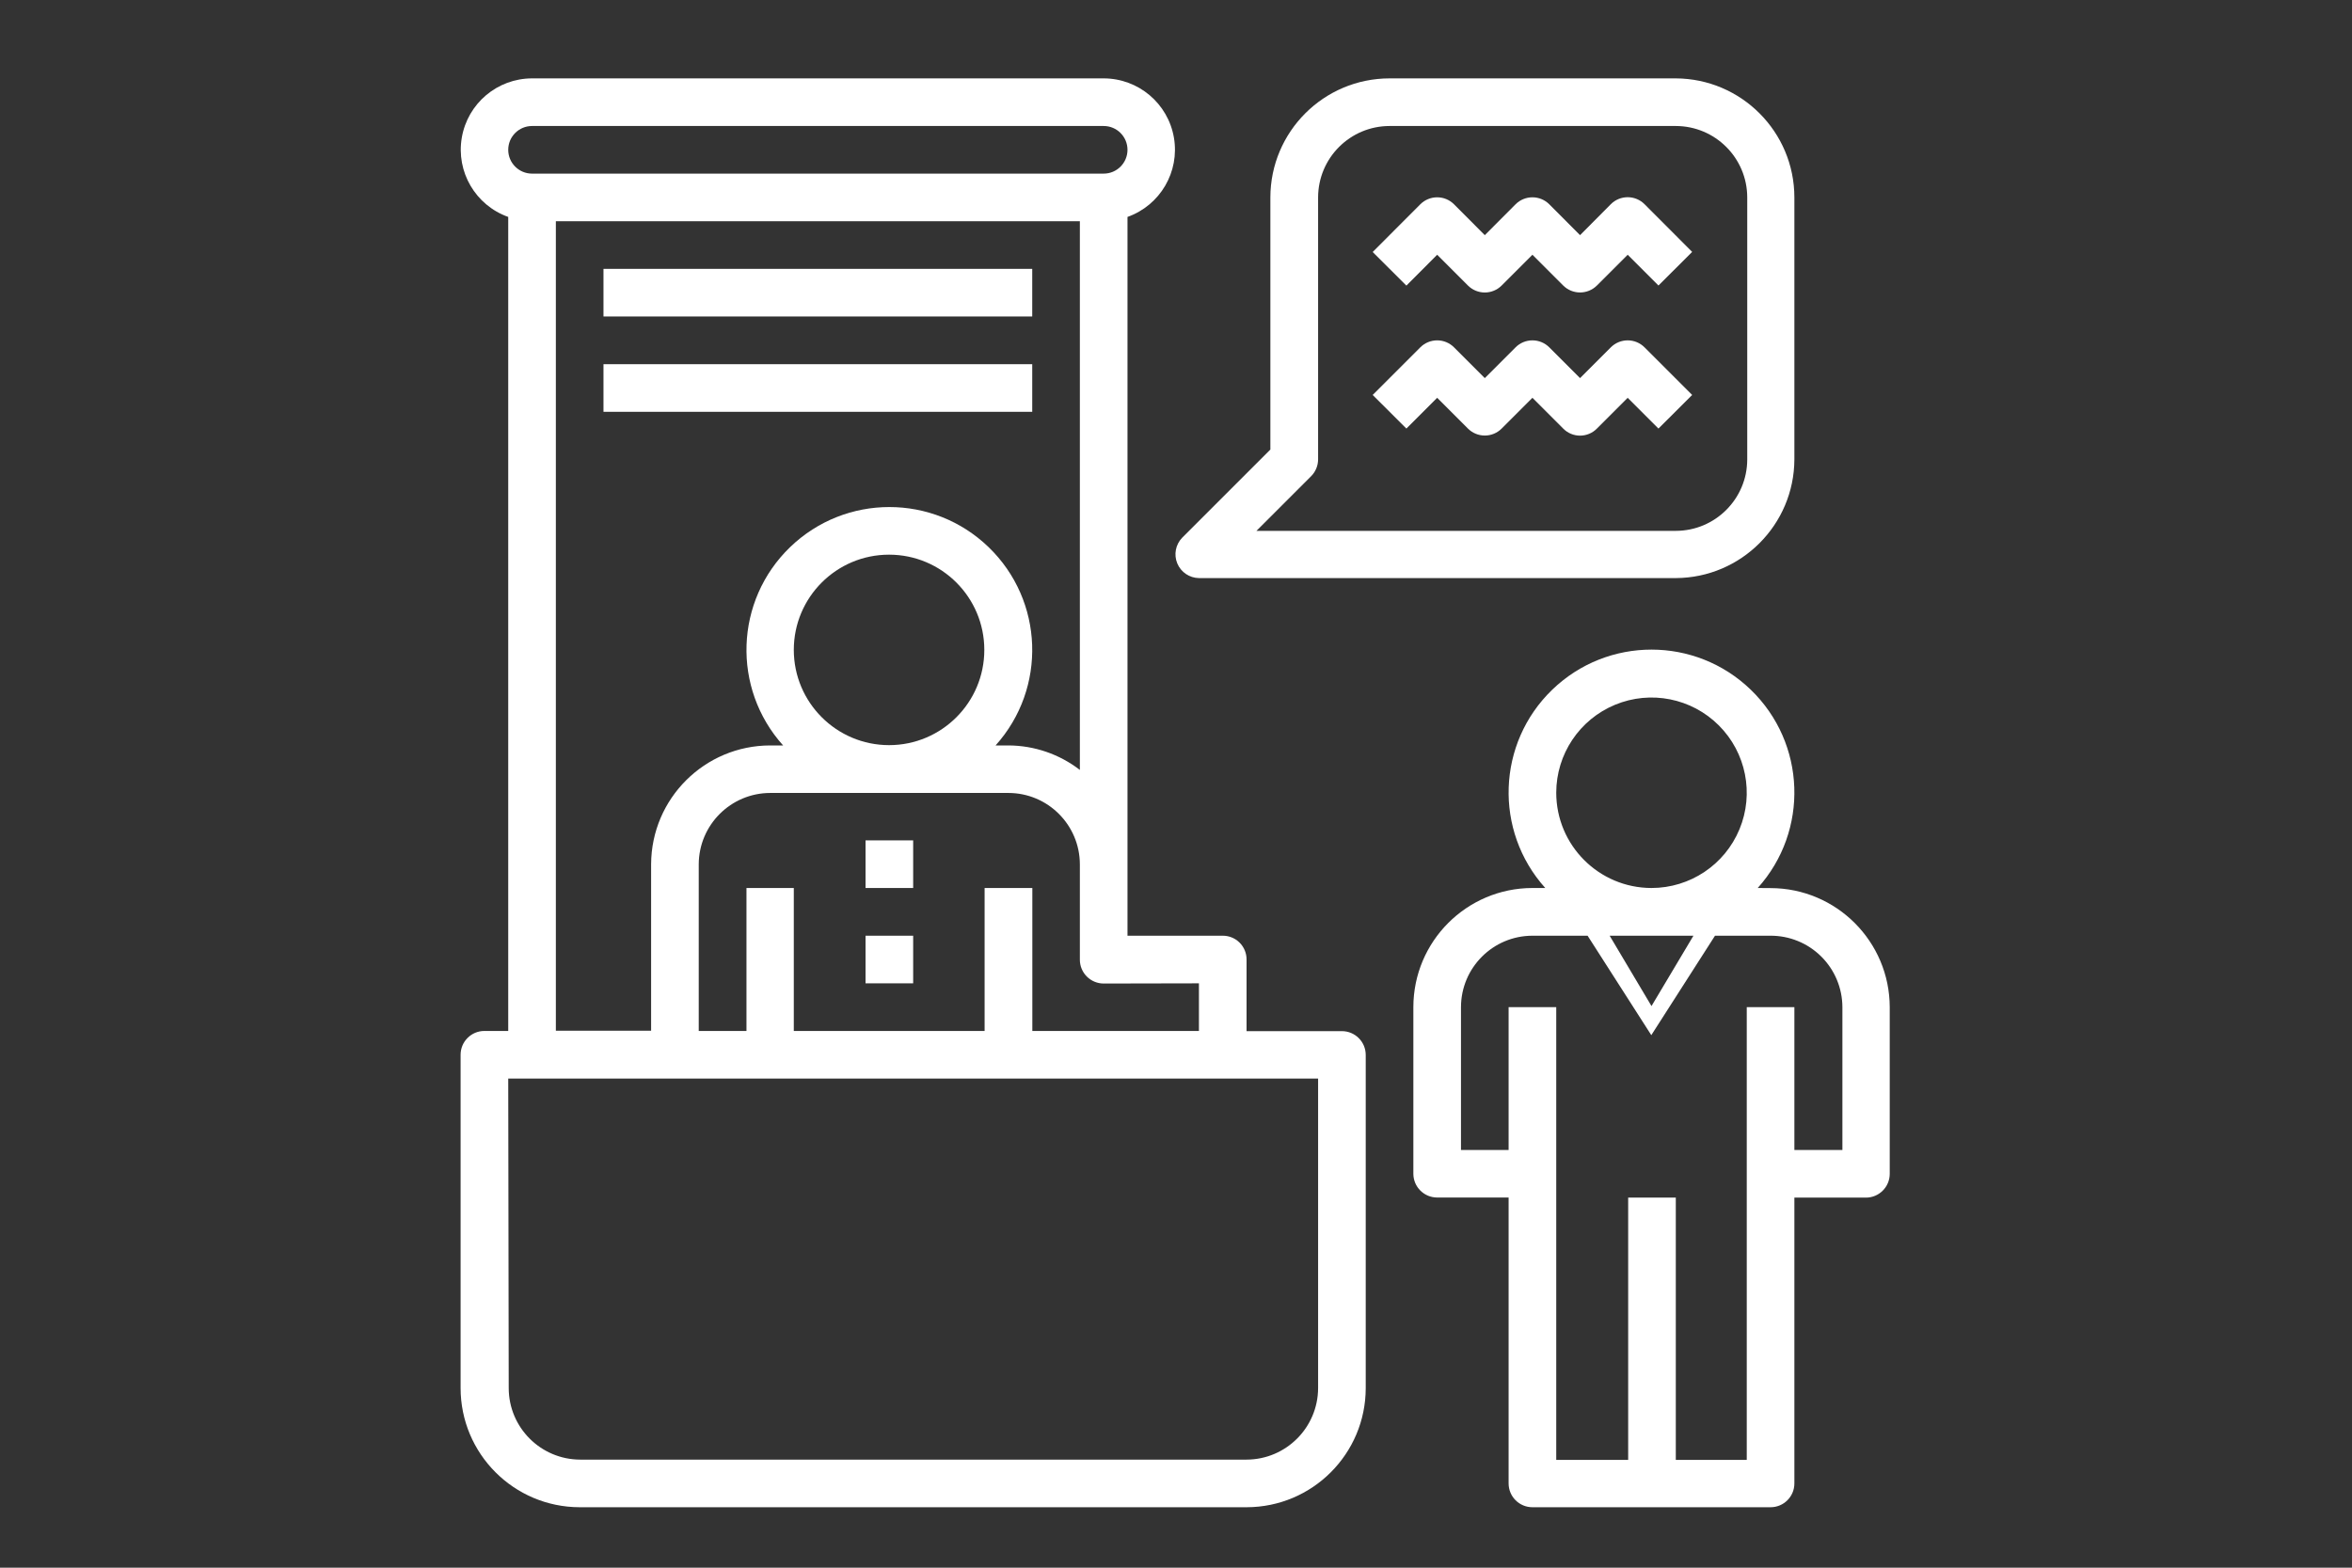 <?xml version="1.0" encoding="UTF-8"?>
<svg width="240px" height="160px" viewBox="0 0 240 160" version="1.1" xmlns="http://www.w3.org/2000/svg" xmlns:xlink="http://www.w3.org/1999/xlink">
    <rect x="0" y="0" width="240" height="160" fill="#333333" stroke="none"/>
    <!-- Generator: Sketch 54.1 (76490) - https://sketchapp.com -->
    <title>Icon-first-visit</title>
    <desc>Created with Sketch.</desc>
    <g id="Icon-first-visit" stroke="none" stroke-width="1" fill="none" fill-rule="evenodd">
        <g id="icon-first-visit" transform="translate(47, 8)" fill="#FFFFFF" fill-rule="nonzero">
            <path d="M12.15,145.83 L80.2,145.83 C86.913,145.824 92.354,140.383 92.36,133.67 L92.36,99.67 C92.36,98.328 91.272,97.24 89.93,97.24 L80.2,97.24 L80.2,89.93 C80.203,89.285 79.948,88.665 79.491,88.209 C79.035,87.752 78.415,87.497 77.77,87.5 L68.05,87.5 L68.05,14.14 C71.388,12.954 73.388,9.538 72.788,6.047 C72.188,2.556 69.162,0.003 65.62,0 L7.29,0 C3.748,0.003 0.722,2.556 0.122,6.047 C-0.478,9.538 1.522,12.954 4.86,14.14 L4.86,97.22 L2.43,97.22 C1.088,97.22 1.40495237e-15,98.308 1.24059834e-15,99.65 L1.24059834e-15,133.65 C-0.006,140.367 5.433,145.819 12.15,145.83 Z M75.34,92.36 L75.34,97.22 L58.34,97.22 L58.34,82.63 L53.47,82.63 L53.47,97.22 L34,97.22 L34,82.63 L29.17,82.63 L29.17,97.22 L24.3,97.22 L24.3,80.22 C24.311,76.195 27.574,72.935 31.6,72.93 L55.9,72.93 C59.924,72.936 63.184,76.196 63.19,80.22 L63.19,89.95 C63.19,90.594 63.446,91.213 63.902,91.668 C64.357,92.124 64.976,92.38 65.62,92.38 L75.34,92.36 Z M34,58.33 C34,52.962 38.352,48.61 43.72,48.61 C49.088,48.61 53.44,52.962 53.44,58.33 C53.44,63.698 49.088,68.05 43.72,68.05 C38.354,68.044 34.006,63.696 34,58.33 L34,58.33 Z M7.29,4.86 L65.62,4.86 C66.962,4.86 68.05,5.948 68.05,7.29 C68.05,8.632 66.962,9.72 65.62,9.72 L7.29,9.72 C5.948,9.72 4.86,8.632 4.86,7.29 C4.86,5.948 5.948,4.86 7.29,4.86 Z M9.72,14.58 L63.19,14.58 L63.19,70.58 C61.101,68.968 58.539,68.089 55.9,68.08 L54.59,68.08 C59.841,62.242 59.526,53.294 53.876,47.84 C48.227,42.386 39.273,42.386 33.624,47.84 C27.974,53.294 27.659,62.242 32.91,68.08 L31.6,68.08 C24.902,68.085 19.468,73.502 19.44,80.2 L19.44,97.2 L9.72,97.2 L9.72,14.58 Z M4.86,102.08 L87.5,102.08 L87.5,133.67 C87.489,137.697 84.227,140.959 80.2,140.97 L12.2,140.97 C8.175,140.959 4.915,137.696 4.91,133.67 L4.86,102.08 Z" id="Shape"></path>
            <rect id="Rectangle" x="41.32" y="77.77" width="4.86" height="4.86"></rect>
            <rect id="Rectangle" x="41.32" y="87.5" width="4.86" height="4.86"></rect>
            <path d="M132.36,82.63 C137.611,76.792 137.296,67.844 131.646,62.39 C125.997,56.936 117.043,56.936 111.394,62.39 C105.744,67.844 105.429,76.792 110.68,82.63 L109.37,82.63 C102.66,82.641 97.226,88.08 97.22,94.79 L97.22,111.79 C97.22,113.132 98.308,114.22 99.65,114.22 L106.94,114.22 L106.94,143.4 C106.94,144.742 108.028,145.83 109.37,145.83 L133.67,145.83 C135.012,145.83 136.1,144.742 136.1,143.4 L136.1,114.23 L143.4,114.23 C144.742,114.23 145.83,113.142 145.83,111.8 L145.83,94.8 C145.819,88.089 140.381,82.651 133.67,82.64 L132.36,82.63 Z M125.8,87.5 L121.52,94.68 L117.25,87.5 L125.8,87.5 Z M111.8,72.91 C111.8,68.979 114.168,65.434 117.8,63.93 C121.432,62.425 125.613,63.257 128.393,66.037 C131.173,68.817 132.005,72.998 130.5,76.63 C128.996,80.262 125.451,82.63 121.52,82.63 C116.154,82.624 111.806,78.276 111.8,72.91 L111.8,72.91 Z M141,94.79 L141,109.37 L136.1,109.37 L136.1,94.79 L131.24,94.79 L131.24,141 L124,141 L124,114.23 L119.14,114.23 L119.14,141 L111.8,141 L111.8,94.79 L106.94,94.79 L106.94,109.37 L102.08,109.37 L102.08,94.79 C102.086,90.766 105.346,87.506 109.37,87.5 L115,87.5 L121.5,97.65 L128,87.5 L133.64,87.5 C135.584,87.487 137.453,88.248 138.834,89.616 C140.215,90.984 140.995,92.846 141,94.79 Z" id="Shape"></path>
            <rect id="Rectangle" x="14.58" y="19.44" width="43.75" height="4.86"></rect>
            <rect id="Rectangle" x="14.58" y="29.17" width="43.75" height="4.86"></rect>
            <path d="M75.34,51 L124,51 C130.673,50.967 136.073,45.563 136.1,38.89 L136.1,12.15 C136.095,5.461 130.688,0.033 124,0 L94.79,0 C88.08,0.006 82.641,5.44 82.63,12.15 L82.63,37.88 L73.63,46.88 C72.956,47.576 72.76,48.607 73.131,49.502 C73.503,50.397 74.371,50.986 75.34,51 Z M86.78,40.61 C87.238,40.155 87.497,39.536 87.5,38.89 L87.5,12.15 C87.506,8.126 90.766,4.866 94.79,4.86 L124,4.86 C128.024,4.866 131.284,8.126 131.29,12.15 L131.29,38.89 C131.284,42.914 128.024,46.174 124,46.18 L81.21,46.18 L86.78,40.61 Z" id="Shape"></path>
            <path d="M99.65,18 L102.79,21.14 C103.246,21.597 103.865,21.853 104.51,21.853 C105.155,21.853 105.774,21.597 106.23,21.14 L109.37,18 L112.51,21.14 C113.462,22.086 114.998,22.086 115.95,21.14 L119.09,18 L122.23,21.14 L125.67,17.71 L120.81,12.84 C120.354,12.383 119.735,12.127 119.09,12.127 C118.445,12.127 117.826,12.383 117.37,12.84 L114.23,16 L111.09,12.85 C110.634,12.393 110.015,12.137 109.37,12.137 C108.725,12.137 108.106,12.393 107.65,12.85 L104.51,16 L101.37,12.85 C100.914,12.393 100.295,12.137 99.65,12.137 C99.005,12.137 98.386,12.393 97.93,12.85 L93.07,17.72 L96.51,21.15 L99.65,18 Z" id="Path"></path>
            <path d="M120.81,27.45 C120.354,26.993 119.735,26.737 119.09,26.737 C118.445,26.737 117.826,26.993 117.37,27.45 L114.23,30.59 L111.09,27.45 C110.634,26.993 110.015,26.737 109.37,26.737 C108.725,26.737 108.106,26.993 107.65,27.45 L104.51,30.59 L101.37,27.45 C100.914,26.993 100.295,26.737 99.65,26.737 C99.005,26.737 98.386,26.993 97.93,27.45 L93.07,32.31 L96.51,35.74 L99.65,32.6 L102.79,35.74 C103.246,36.197 103.865,36.453 104.51,36.453 C105.155,36.453 105.774,36.197 106.23,35.74 L109.37,32.6 L112.51,35.74 C112.963,36.202 113.583,36.462 114.23,36.462 C114.877,36.462 115.497,36.202 115.95,35.74 L119.09,32.6 L122.23,35.74 L125.67,32.31 L120.81,27.45 Z" id="Path"></path>
        </g>
    </g>
</svg>